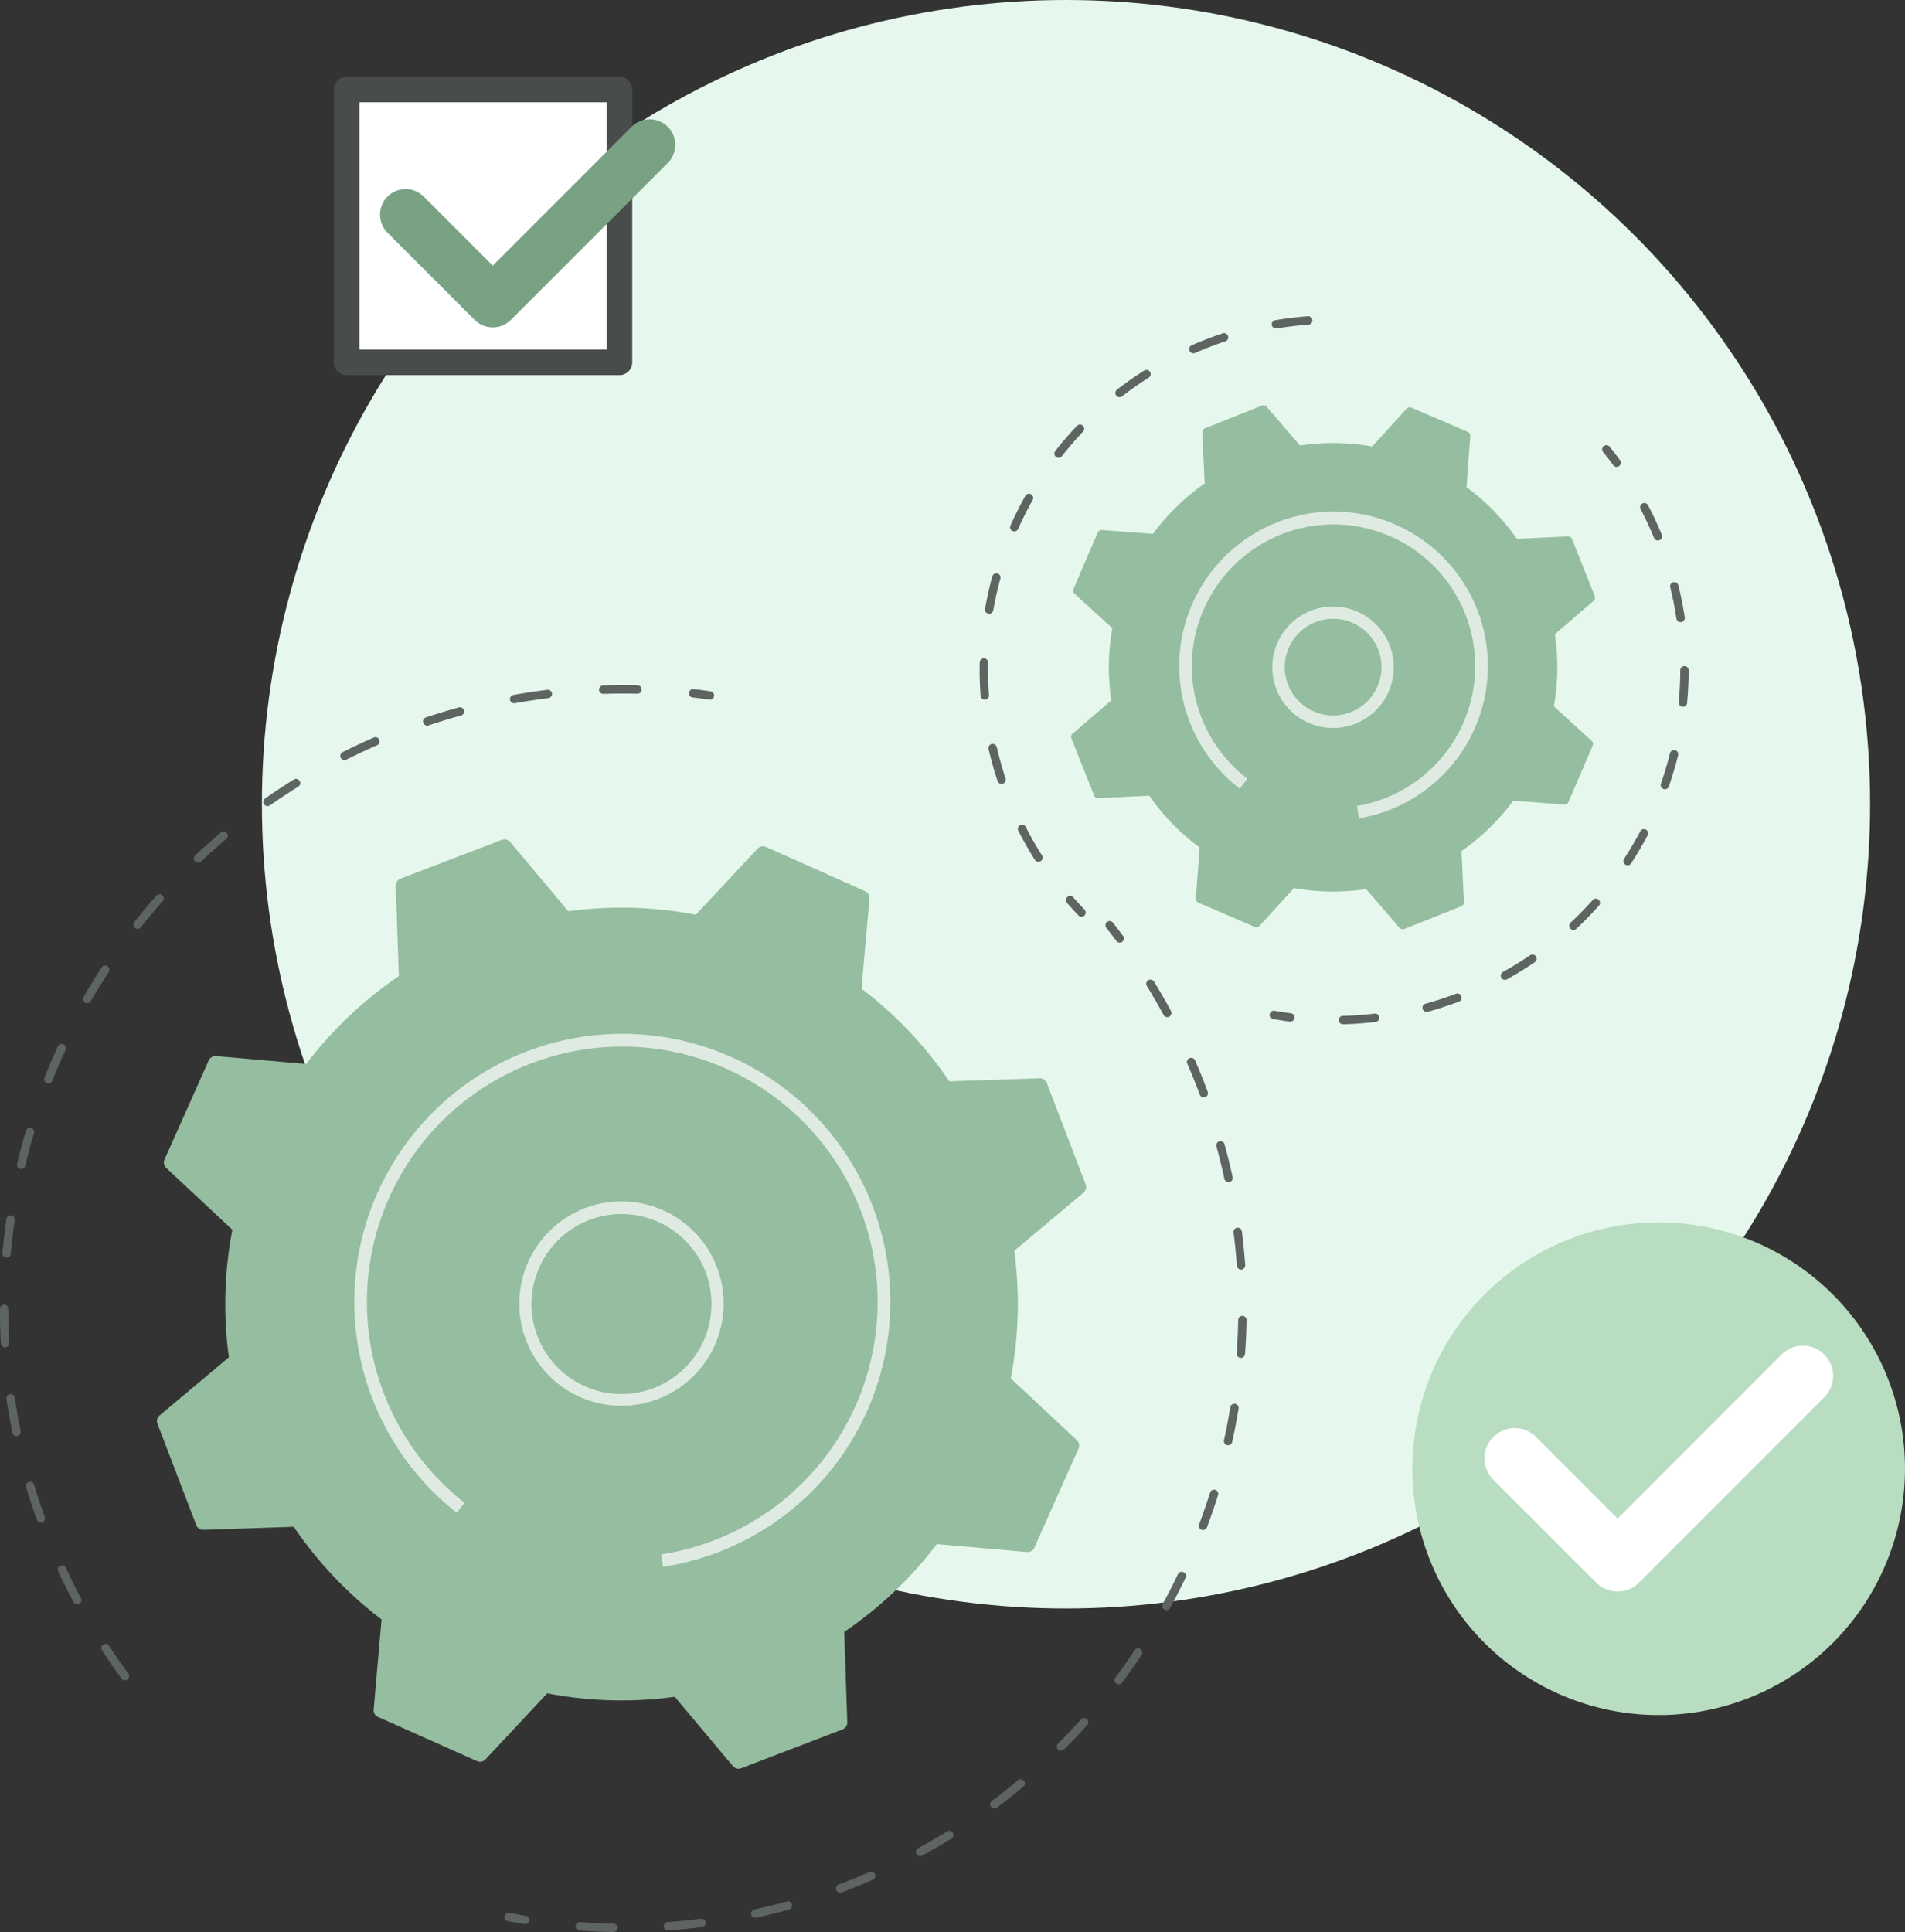 <svg xmlns="http://www.w3.org/2000/svg" xmlns:xlink="http://www.w3.org/1999/xlink" width="196.393" height="199.141" viewBox="0 0 196.393 199.141">
  <rect x="0" y="0" width="196.393" height="199.141" fill="#333333" stroke="none"/>
  <defs>
    <clipPath id="clip-path">
      <rect id="Rectangle_515" data-name="Rectangle 515" width="21.161" height="21.154" fill="none"/>
    </clipPath>
    <clipPath id="clip-path-2">
      <rect id="Rectangle_516" data-name="Rectangle 516" width="55.276" height="54.945" fill="none"/>
    </clipPath>
    <clipPath id="clip-path-3">
      <rect id="Rectangle_517" data-name="Rectangle 517" width="12.535" height="12.531" fill="none"/>
    </clipPath>
    <clipPath id="clip-path-4">
      <rect id="Rectangle_518" data-name="Rectangle 518" width="31.827" height="31.62" fill="none"/>
    </clipPath>
  </defs>
  <g id="Groupe_1228" data-name="Groupe 1228" transform="translate(-1288 -6101.859)">
    <circle id="Ellipse_121" data-name="Ellipse 121" cx="82.898" cy="82.898" r="82.898" transform="translate(1315 6101.859)" fill="#e6f8ed"/>
    <path id="Tracé_1682" data-name="Tracé 1682" d="M306.782,35.233A25.393,25.393,0,1,1,281.39,9.84a25.393,25.393,0,0,1,25.393,25.393" transform="translate(1177.61 6218.016)" fill="#b8ddc0"/>
    <path id="Tracé_1683" data-name="Tracé 1683" d="M274.491,43.333a3.117,3.117,0,0,1-2.2-.913l-10.61-10.611a3.115,3.115,0,0,1,4.405-4.406l8.408,8.406,16.884-16.884a3.116,3.116,0,1,1,4.406,4.407L276.694,42.42a3.117,3.117,0,0,1-2.2.913" transform="translate(1180.271 6222.575)" fill="#fff"/>
    <g id="Groupe_935" data-name="Groupe 935" transform="translate(5.447 1.07)">
      <rect id="Rectangle_521" data-name="Rectangle 521" width="28.124" height="28.124" transform="translate(1318.289 6110.015)" fill="#fff"/>
      <path id="Tracé_991" data-name="Tracé 991" d="M320.671,183.34H292.547a1.318,1.318,0,0,1-1.319-1.319V153.9a1.319,1.319,0,0,1,1.319-1.319h28.124a1.319,1.319,0,0,1,1.319,1.319v28.124a1.318,1.318,0,0,1-1.319,1.319M293.866,180.7h25.486V155.217H293.866Z" transform="translate(1025.743 5956.115)" fill="#484c4b"/>
      <path id="Tracé_992" data-name="Tracé 992" d="M306.458,177.355a2.639,2.639,0,0,1-1.865-.773l-8.982-8.982a2.637,2.637,0,1,1,3.73-3.73l7.118,7.116,14.293-14.293a2.638,2.638,0,1,1,3.73,3.731l-16.158,16.158a2.639,2.639,0,0,1-1.865.773" transform="translate(1026.894 5957.181)" fill="#79a283"/>
    </g>
    <path id="Tracé_1671" data-name="Tracé 1671" d="M96.065,135.59q-.745,0-1.488-.017a.433.433,0,0,1,.01-.866h.01c1.16.027,2.333.022,3.5-.015a.432.432,0,0,1,.027.864c-.684.022-1.377.033-2.059.033m7.752-.476a.433.433,0,0,1-.053-.862c1.152-.142,2.317-.319,3.46-.525a.433.433,0,0,1,.154.852c-1.159.209-2.339.387-3.508.532a.4.4,0,0,1-.053,0m9.065-1.8a.432.432,0,0,1-.114-.849c1.116-.306,2.242-.65,3.348-1.02a.432.432,0,1,1,.275.82c-1.121.376-2.263.723-3.393,1.035a.451.451,0,0,1-.116.015m8.713-3.085a.433.433,0,0,1-.173-.829c1.067-.467,2.134-.968,3.168-1.487a.432.432,0,0,1,.389.773c-1.048.527-2.128,1.034-3.21,1.506a.42.42,0,0,1-.173.037m8.181-4.3a.433.433,0,0,1-.229-.8c.988-.613,1.971-1.262,2.92-1.927a.433.433,0,1,1,.5.709c-.962.674-1.958,1.332-2.959,1.954a.429.429,0,0,1-.228.065m7.472-5.433a.433.433,0,0,1-.28-.764c.888-.751,1.766-1.534,2.606-2.328a.433.433,0,0,1,.6.628c-.853.806-1.741,1.6-2.641,2.362a.432.432,0,0,1-.28.1m6.6-6.458a.432.432,0,0,1-.324-.719c.768-.87,1.523-1.774,2.241-2.684a.432.432,0,0,1,.679.535c-.728.923-1.493,1.839-2.271,2.72a.432.432,0,0,1-.324.147m5.595-7.349a.439.439,0,0,1-.236-.07.433.433,0,0,1-.125-.6c.633-.971,1.25-1.974,1.831-2.981a.433.433,0,1,1,.75.432c-.589,1.02-1.214,2.037-1.857,3.021a.429.429,0,0,1-.362.2m4.48-8.08a.432.432,0,0,1-.392-.614c.49-1.057.955-2.139,1.384-3.213a.432.432,0,0,1,.8.32c-.434,1.09-.907,2.185-1.4,3.258a.433.433,0,0,1-.392.25m3.273-8.642a.46.46,0,0,1-.124-.017.433.433,0,0,1-.29-.539c.332-1.113.637-2.25.908-3.38a.433.433,0,0,1,.841.2c-.274,1.144-.584,2.3-.922,3.426a.43.43,0,0,1-.414.308m2-9.024a.4.4,0,0,1-.064,0,.432.432,0,0,1-.365-.491c.169-1.149.307-2.318.412-3.476a.427.427,0,0,1,.47-.392.433.433,0,0,1,.391.47c-.105,1.174-.246,2.359-.416,3.524a.433.433,0,0,1-.428.369m.672-9.218a.433.433,0,0,1-.433-.432c0-1.167-.033-2.344-.1-3.5a.434.434,0,0,1,.408-.456.44.44,0,0,1,.455.408c.067,1.169.1,2.363.1,3.546a.433.433,0,0,1-.432.432m-.675-9.217a.433.433,0,0,1-.428-.369c-.17-1.152-.373-2.311-.605-3.447a.433.433,0,0,1,.848-.173c.235,1.151.441,2.327.613,3.493a.433.433,0,0,1-.365.492.4.4,0,0,1-.064,0m-2.005-9.021a.434.434,0,0,1-.415-.308c-.335-1.117-.705-2.234-1.1-3.324a.432.432,0,1,1,.813-.293c.4,1.1.773,2.237,1.113,3.368a.433.433,0,0,1-.29.539.427.427,0,0,1-.124.018M153.9,44.855a.434.434,0,0,1-.393-.251c-.488-1.054-1.013-2.108-1.558-3.133a.432.432,0,1,1,.764-.406c.553,1.039,1.085,2.106,1.58,3.174a.433.433,0,0,1-.21.576.451.451,0,0,1-.182.04m-4.484-8.081a.431.431,0,0,1-.362-.2c-.633-.969-1.3-1.936-1.995-2.874a.433.433,0,0,1,.7-.514c.7.952,1.38,1.932,2.021,2.914a.432.432,0,0,1-.361.67" transform="translate(1448.299 6308.071) rotate(180)" fill="#5e6462"/>
    <path id="Tracé_1680" data-name="Tracé 1680" d="M89.793,122.268l-.049,0q-.867-.1-1.727-.222a.432.432,0,1,1,.122-.855q.85.12,1.7.218a.432.432,0,0,1-.048.862" transform="translate(1449.254 6295.16) rotate(180)" fill="#5e6462"/>
    <path id="Tracé_1676" data-name="Tracé 1676" d="M52.259,101.563a.434.434,0,0,1-.342-.165q-.537-.683-1.058-1.383a.433.433,0,0,1,.694-.517q.514.691,1.044,1.364a.433.433,0,0,1-.338.7" transform="translate(1454.652 6298.361) rotate(180)" fill="#5e6462"/>
    <path id="Tracé_1669" data-name="Tracé 1669" d="M49.663,108.549a.432.432,0,0,1-.369-.206c-.6-.981-1.19-2-1.745-3.023a.432.432,0,1,1,.76-.412c.548,1.01,1.127,2.013,1.722,2.982a.432.432,0,0,1-.142.6.425.425,0,0,1-.226.064m-4.2-8.067a.431.431,0,0,1-.4-.26q-.153-.351-.3-.7c-.349-.83-.687-1.683-1-2.536a.432.432,0,1,1,.811-.3c.313.841.645,1.683.991,2.5.1.232.2.463.3.692a.432.432,0,0,1-.225.569.419.419,0,0,1-.172.037M42.44,91.9a.433.433,0,0,1-.417-.318c-.307-1.12-.587-2.261-.832-3.391a.432.432,0,1,1,.845-.183c.242,1.115.518,2.24.822,3.345a.431.431,0,0,1-.417.547m-1.777-8.92a.433.433,0,0,1-.429-.379c-.144-1.152-.258-2.32-.339-3.474a.433.433,0,0,1,.4-.462.44.44,0,0,1,.462.4c.079,1.137.191,2.291.335,3.428a.433.433,0,0,1-.376.483.439.439,0,0,1-.054,0m-.48-9.084h-.008a.433.433,0,0,1-.424-.441c.022-1.158.076-2.332.162-3.489a.432.432,0,1,1,.862.064c-.084,1.141-.138,2.3-.159,3.442a.432.432,0,0,1-.432.424m.823-9.06a.359.359,0,0,1-.07-.006.431.431,0,0,1-.358-.5c.187-1.143.407-2.3.656-3.429a.433.433,0,1,1,.846.186c-.246,1.117-.464,2.255-.648,3.383a.434.434,0,0,1-.426.362m2.1-8.848a.434.434,0,0,1-.412-.563c.346-1.1.728-2.214,1.135-3.3a.432.432,0,1,1,.809.3c-.4,1.072-.777,2.168-1.12,3.257a.433.433,0,0,1-.413.3m3.332-8.462a.433.433,0,0,1-.39-.619c.5-1.051,1.038-2.1,1.59-3.107a.432.432,0,0,1,.759.415c-.546,1-1.074,2.028-1.568,3.064a.433.433,0,0,1-.391.246m4.494-7.9a.434.434,0,0,1-.36-.673c.642-.964,1.321-1.923,2.013-2.849a.432.432,0,0,1,.692.518c-.683.914-1.352,1.86-1.986,2.81a.435.435,0,0,1-.36.194M56.5,32.439a.433.433,0,0,1-.322-.722c.77-.86,1.577-1.712,2.4-2.531a.432.432,0,1,1,.611.611c-.809.809-1.605,1.65-2.365,2.5a.434.434,0,0,1-.322.144m6.534-6.316a.432.432,0,0,1-.277-.764c.89-.744,1.81-1.472,2.734-2.163a.433.433,0,0,1,.518.694c-.913.681-1.819,1.4-2.7,2.132a.429.429,0,0,1-.277.1m7.373-5.316a.432.432,0,0,1-.228-.8c.985-.608,2-1.2,3.019-1.752a.432.432,0,1,1,.414.759c-1,.548-2.006,1.129-2.978,1.729a.428.428,0,0,1-.226.064m8.055-4.214a.432.432,0,0,1-.173-.829q.414-.181.836-.358c.794-.334,1.6-.655,2.4-.953a.433.433,0,0,1,.3.811c-.788.295-1.584.611-2.369.94-.276.116-.55.234-.824.353a.426.426,0,0,1-.173.036m8.571-3.044a.433.433,0,0,1-.115-.85c1.12-.311,2.261-.594,3.389-.84a.432.432,0,1,1,.185.845c-1.112.243-2.238.523-3.342.829a.411.411,0,0,1-.117.016m8.917-1.8a.433.433,0,0,1-.054-.862c1.146-.147,2.315-.263,3.473-.346a.427.427,0,0,1,.463.4.433.433,0,0,1-.4.463c-1.143.083-2.3.2-3.427.343a.443.443,0,0,1-.055,0m12.545-.35h-.031c-1.141-.081-2.3-.133-3.44-.151a.433.433,0,0,1,.007-.866h.008c1.158.019,2.331.071,3.487.155a.432.432,0,0,1-.031.863" transform="translate(1456.266 6311.385) rotate(180)" fill="#5e6462"/>
    <path id="Tracé_1672" data-name="Tracé 1672" d="M106.385,12.255a.4.4,0,0,1-.081-.008c-.562-.105-1.126-.205-1.691-.3a.433.433,0,0,1,.138-.855q.86.139,1.715.3a.433.433,0,0,1-.08.858" transform="translate(1446.822 6311.281) rotate(180)" fill="#5e6462"/>
    <path id="Tracé_1670" data-name="Tracé 1670" d="M116.975,25.847a.766.766,0,0,0-.871.177l-6.366,6.81a40.574,40.574,0,0,0-13.151-.359L90.6,25.336a.766.766,0,0,0-.861-.222l-10.442,4a.767.767,0,0,0-.492.741l.314,9.311a40.617,40.617,0,0,0-9.546,9.051L60.286,47.4a.766.766,0,0,0-.766.451L54.964,58.062a.768.768,0,0,0,.177.872l6.81,6.365a40.582,40.582,0,0,0-.359,13.152l-7.139,5.986a.766.766,0,0,0-.222.861l4,10.442a.764.764,0,0,0,.741.492l9.311-.314a40.6,40.6,0,0,0,9.051,9.548l-.815,9.286a.765.765,0,0,0,.451.766l10.211,4.556a.766.766,0,0,0,.872-.175l6.365-6.811a40.614,40.614,0,0,0,13.152.36l5.986,7.138a.765.765,0,0,0,.861.224l10.442-4a.765.765,0,0,0,.492-.742l-.314-9.31a40.581,40.581,0,0,0,9.547-9.052l9.286.815a.767.767,0,0,0,.767-.451l4.555-10.211a.764.764,0,0,0-.175-.871L142.2,80.62a40.638,40.638,0,0,0,.359-13.151l7.138-5.987a.765.765,0,0,0,.224-.861l-4-10.442a.768.768,0,0,0-.742-.492l-9.31.314a40.6,40.6,0,0,0-9.052-9.546l.815-9.287a.766.766,0,0,0-.451-.766Z" transform="translate(1454.154 6309.236) rotate(180)" fill="#95bd9f"/>
    <g id="Groupe_932" data-name="Groupe 932" transform="translate(1362.658 6246.849) rotate(180)" opacity="0.7">
      <g id="Groupe_554" data-name="Groupe 554">
        <g id="Groupe_553" data-name="Groupe 553" clip-path="url(#clip-path)">
          <path id="Tracé_946" data-name="Tracé 946" d="M97.333,78.773a10.729,10.729,0,0,1-1.838-.159,10.533,10.533,0,1,1,1.838.159M97.3,58.917a9.277,9.277,0,1,0,7.6,3.937,9.228,9.228,0,0,0-7.6-3.937m-5.7,1.156h0Z" transform="translate(-86.73 -57.619)" fill="#fff"/>
        </g>
      </g>
    </g>
    <g id="Groupe_931" data-name="Groupe 931" transform="translate(1379.785 6263.366) rotate(180)" opacity="0.7">
      <g id="Groupe_557" data-name="Groupe 557">
        <g id="Groupe_556" data-name="Groupe 556" clip-path="url(#clip-path-2)">
          <path id="Tracé_947" data-name="Tracé 947" d="M99.451,98.157a27.63,27.63,0,0,1-9.913-53.433q.571-.218,1.151-.412a27.579,27.579,0,0,1,4-1.012c.178-.031.354-.061.531-.088l.2,1.283a26.326,26.326,0,1,0,20.269,5.322l.8-1.02A27.634,27.634,0,0,1,99.451,98.157" transform="translate(-71.789 -43.212)" fill="#fff"/>
        </g>
      </g>
    </g>
    <path id="Tracé_1677" data-name="Tracé 1677" d="M55.818,103.806a.433.433,0,0,1-.326-.148c-.374-.429-.762-.852-1.154-1.26a.433.433,0,1,1,.625-.6c.4.417.8.852,1.181,1.291a.432.432,0,0,1-.326.717" transform="translate(1454.148 6298.019) rotate(180)" fill="#5e6462"/>
    <path id="Tracé_1679" data-name="Tracé 1679" d="M34.255,162.836a.433.433,0,0,1-.032-.864c1.11-.083,2.228-.218,3.319-.4a.433.433,0,0,1,.144.853c-1.118.19-2.262.329-3.4.414h-.032m8.69-1.741a.433.433,0,0,1-.138-.843c1.018-.338,2.037-.728,3.029-1.16l.092-.04a.432.432,0,0,1,.35.791l-.1.042c-1.016.441-2.059.841-3.1,1.188a.441.441,0,0,1-.136.022m8.008-3.795a.432.432,0,0,1-.232-.8c.938-.594,1.858-1.24,2.737-1.919a.432.432,0,1,1,.529.684c-.9.695-1.841,1.357-2.8,1.966a.439.439,0,0,1-.232.066m6.842-5.63a.432.432,0,0,1-.313-.73c.764-.806,1.5-1.657,2.181-2.529a.432.432,0,1,1,.681.533c-.7.893-1.451,1.766-2.234,2.591a.433.433,0,0,1-.314.135m5.255-7.13a.428.428,0,0,1-.211-.056.432.432,0,0,1-.165-.589c.543-.968,1.049-1.972,1.5-2.986a.433.433,0,0,1,.791.352c-.463,1.039-.979,2.068-1.536,3.059a.436.436,0,0,1-.378.221m3.368-8.2a.439.439,0,0,1-.115-.016.432.432,0,0,1-.3-.531c.293-1.07.54-2.168.731-3.263a.439.439,0,0,1,.5-.351.433.433,0,0,1,.351.5c-.2,1.121-.449,2.246-.751,3.341a.432.432,0,0,1-.416.319m1.278-8.769h-.009a.434.434,0,0,1-.424-.441q.009-.382.009-.764c0-.859-.032-1.728-.094-2.581a.432.432,0,0,1,.862-.063c.064.875.1,1.764.1,2.644q0,.392-.008.782a.432.432,0,0,1-.432.423m-.907-8.817a.434.434,0,0,1-.421-.335c-.25-1.085-.554-2.167-.9-3.219a.433.433,0,0,1,.822-.272c.357,1.077.668,2.185.924,3.3a.431.431,0,0,1-.323.518.415.415,0,0,1-.1.011m-3.029-8.329a.43.43,0,0,1-.385-.236c-.5-.992-1.06-1.97-1.653-2.906a.433.433,0,1,1,.731-.462c.606.96,1.175,1.962,1.692,2.976a.434.434,0,0,1-.189.581.429.429,0,0,1-.2.047" transform="translate(1457.135 6297.293) rotate(180)" fill="#5e6462"/>
    <path id="Tracé_1681" data-name="Tracé 1681" d="M7.587,144.35a.434.434,0,0,1-.337-.161c-.37-.459-.729-.925-1.067-1.387a.433.433,0,0,1,.7-.511c.33.452.681.907,1.042,1.355a.431.431,0,0,1-.065.608.423.423,0,0,1-.271.1" transform="translate(1461.195 6292.096) rotate(180)" fill="#5e6462"/>
    <path id="Tracé_1674" data-name="Tracé 1674" d="M4.569,145.728a.434.434,0,0,1-.384-.233c-.406-.777-.789-1.576-1.136-2.375-.1-.225-.194-.451-.287-.678a.433.433,0,0,1,.8-.329q.136.332.28.661c.339.781.713,1.561,1.11,2.32a.433.433,0,0,1-.383.633m-3.092-8.155a.431.431,0,0,1-.418-.329c-.268-1.085-.488-2.2-.656-3.3a.432.432,0,0,1,.855-.13c.163,1.081.378,2.168.64,3.227a.431.431,0,0,1-.316.523.4.4,0,0,1-.1.013M.432,128.917h0A.433.433,0,0,1,0,128.483c0-1.12.056-2.253.162-3.366a.427.427,0,0,1,.471-.39.432.432,0,0,1,.39.471c-.1,1.087-.156,2.192-.158,3.286a.433.433,0,0,1-.432.432M1.5,120.262a.4.4,0,0,1-.1-.013.432.432,0,0,1-.315-.524c.269-1.085.594-2.17.963-3.228a.433.433,0,0,1,.817.285c-.361,1.033-.678,2.093-.941,3.152a.433.433,0,0,1-.42.328m3.107-8.147a.432.432,0,0,1-.382-.634c.524-.994,1.1-1.971,1.7-2.9a.432.432,0,0,1,.725.472c-.593.91-1.153,1.864-1.665,2.835a.431.431,0,0,1-.383.23m4.963-7.166a.427.427,0,0,1-.287-.109.433.433,0,0,1-.037-.611c.744-.836,1.535-1.646,2.351-2.41a.433.433,0,0,1,.59.633c-.8.744-1.568,1.535-2.3,2.351a.43.43,0,0,1-.323.146m6.542-5.762a.432.432,0,0,1-.244-.789c.921-.631,1.884-1.227,2.864-1.772a.433.433,0,0,1,.421.757c-.957.532-1.9,1.114-2.8,1.73a.433.433,0,0,1-.244.075m7.735-4.023a.432.432,0,0,1-.152-.837c1.048-.394,2.124-.745,3.2-1.042a.433.433,0,1,1,.229.835c-1.052.289-2.1.632-3.127,1.017a.447.447,0,0,1-.152.027M32.322,93.1a.433.433,0,0,1-.05-.862c1.11-.132,2.24-.212,3.361-.24a.441.441,0,0,1,.443.422.431.431,0,0,1-.422.444c-1.094.026-2.2.105-3.28.233a.391.391,0,0,1-.052,0" transform="translate(1462.088 6299.435) rotate(180)" fill="#5e6462"/>
    <path id="Tracé_1675" data-name="Tracé 1675" d="M37.581,93.36a.421.421,0,0,1-.076-.007c-.551-.1-1.119-.183-1.689-.256a.432.432,0,1,1,.109-.858c.584.073,1.165.162,1.73.261a.433.433,0,0,1-.075.859" transform="translate(1456.898 6299.399) rotate(180)" fill="#5e6462"/>
    <path id="Tracé_1678" data-name="Tracé 1678" d="M43.5,100.78a.432.432,0,0,0-.492.107l-3.551,3.9a23,23,0,0,0-7.443-.105l-3.439-3.993a.435.435,0,0,0-.488-.12l-5.878,2.34a.434.434,0,0,0-.272.423l.246,5.266a22.951,22.951,0,0,0-5.333,5.191l-5.26-.392a.433.433,0,0,0-.43.26l-2.5,5.811a.432.432,0,0,0,.107.492l3.9,3.551a23,23,0,0,0-.105,7.442l-3.993,3.44a.435.435,0,0,0-.12.488l2.34,5.877a.433.433,0,0,0,.423.273l5.266-.247a22.95,22.95,0,0,0,5.191,5.333l-.392,5.26a.434.434,0,0,0,.26.43l5.811,2.5a.434.434,0,0,0,.492-.107l3.551-3.9a22.93,22.93,0,0,0,7.442.105l3.439,3.994a.435.435,0,0,0,.49.119l5.877-2.34a.431.431,0,0,0,.273-.422l-.246-5.266a22.974,22.974,0,0,0,5.333-5.191l5.26.392a.435.435,0,0,0,.43-.261l2.5-5.81a.436.436,0,0,0-.107-.492l-3.9-3.55a22.938,22.938,0,0,0,.105-7.443l3.994-3.439a.432.432,0,0,0,.119-.488l-2.34-5.877a.431.431,0,0,0-.423-.273l-5.264.247a23,23,0,0,0-5.191-5.333l.392-5.26a.434.434,0,0,0-.261-.43Z" transform="translate(1460.857 6298.184) rotate(180)" fill="#95bd9f"/>
    <g id="Groupe_934" data-name="Groupe 934" transform="translate(1431.699 6176.908) rotate(180)" opacity="0.7">
      <g id="Groupe_560" data-name="Groupe 560">
        <g id="Groupe_559" data-name="Groupe 559" clip-path="url(#clip-path-3)">
          <path id="Tracé_955" data-name="Tracé 955" d="M32.782,131.158a6.26,6.26,0,1,1,3.665-1.187,6.261,6.261,0,0,1-3.665,1.187m-.018-11.233a4.987,4.987,0,1,0,.8.064,4.936,4.936,0,0,0-.8-.064" transform="translate(-26.506 -118.627)" fill="#fff"/>
        </g>
      </g>
    </g>
    <g id="Groupe_933" data-name="Groupe 933" transform="translate(1441.389 6186.211) rotate(180)" opacity="0.7">
      <g id="Groupe_563" data-name="Groupe 563">
        <g id="Groupe_562" data-name="Groupe 562" clip-path="url(#clip-path-4)">
          <path id="Tracé_956" data-name="Tracé 956" d="M33.965,142.132a15.918,15.918,0,0,1-5.884-30.706,16.091,16.091,0,0,1,3.053-.878c.069-.013.139-.025.209-.036l.216,1.278a14.8,14.8,0,0,0-3,.84h0A14.608,14.608,0,1,0,42.848,114.6l.786-1.032a15.926,15.926,0,0,1-9.669,28.566" transform="translate(-18.055 -110.512)" fill="#fff"/>
        </g>
      </g>
    </g>
  </g>
</svg>
